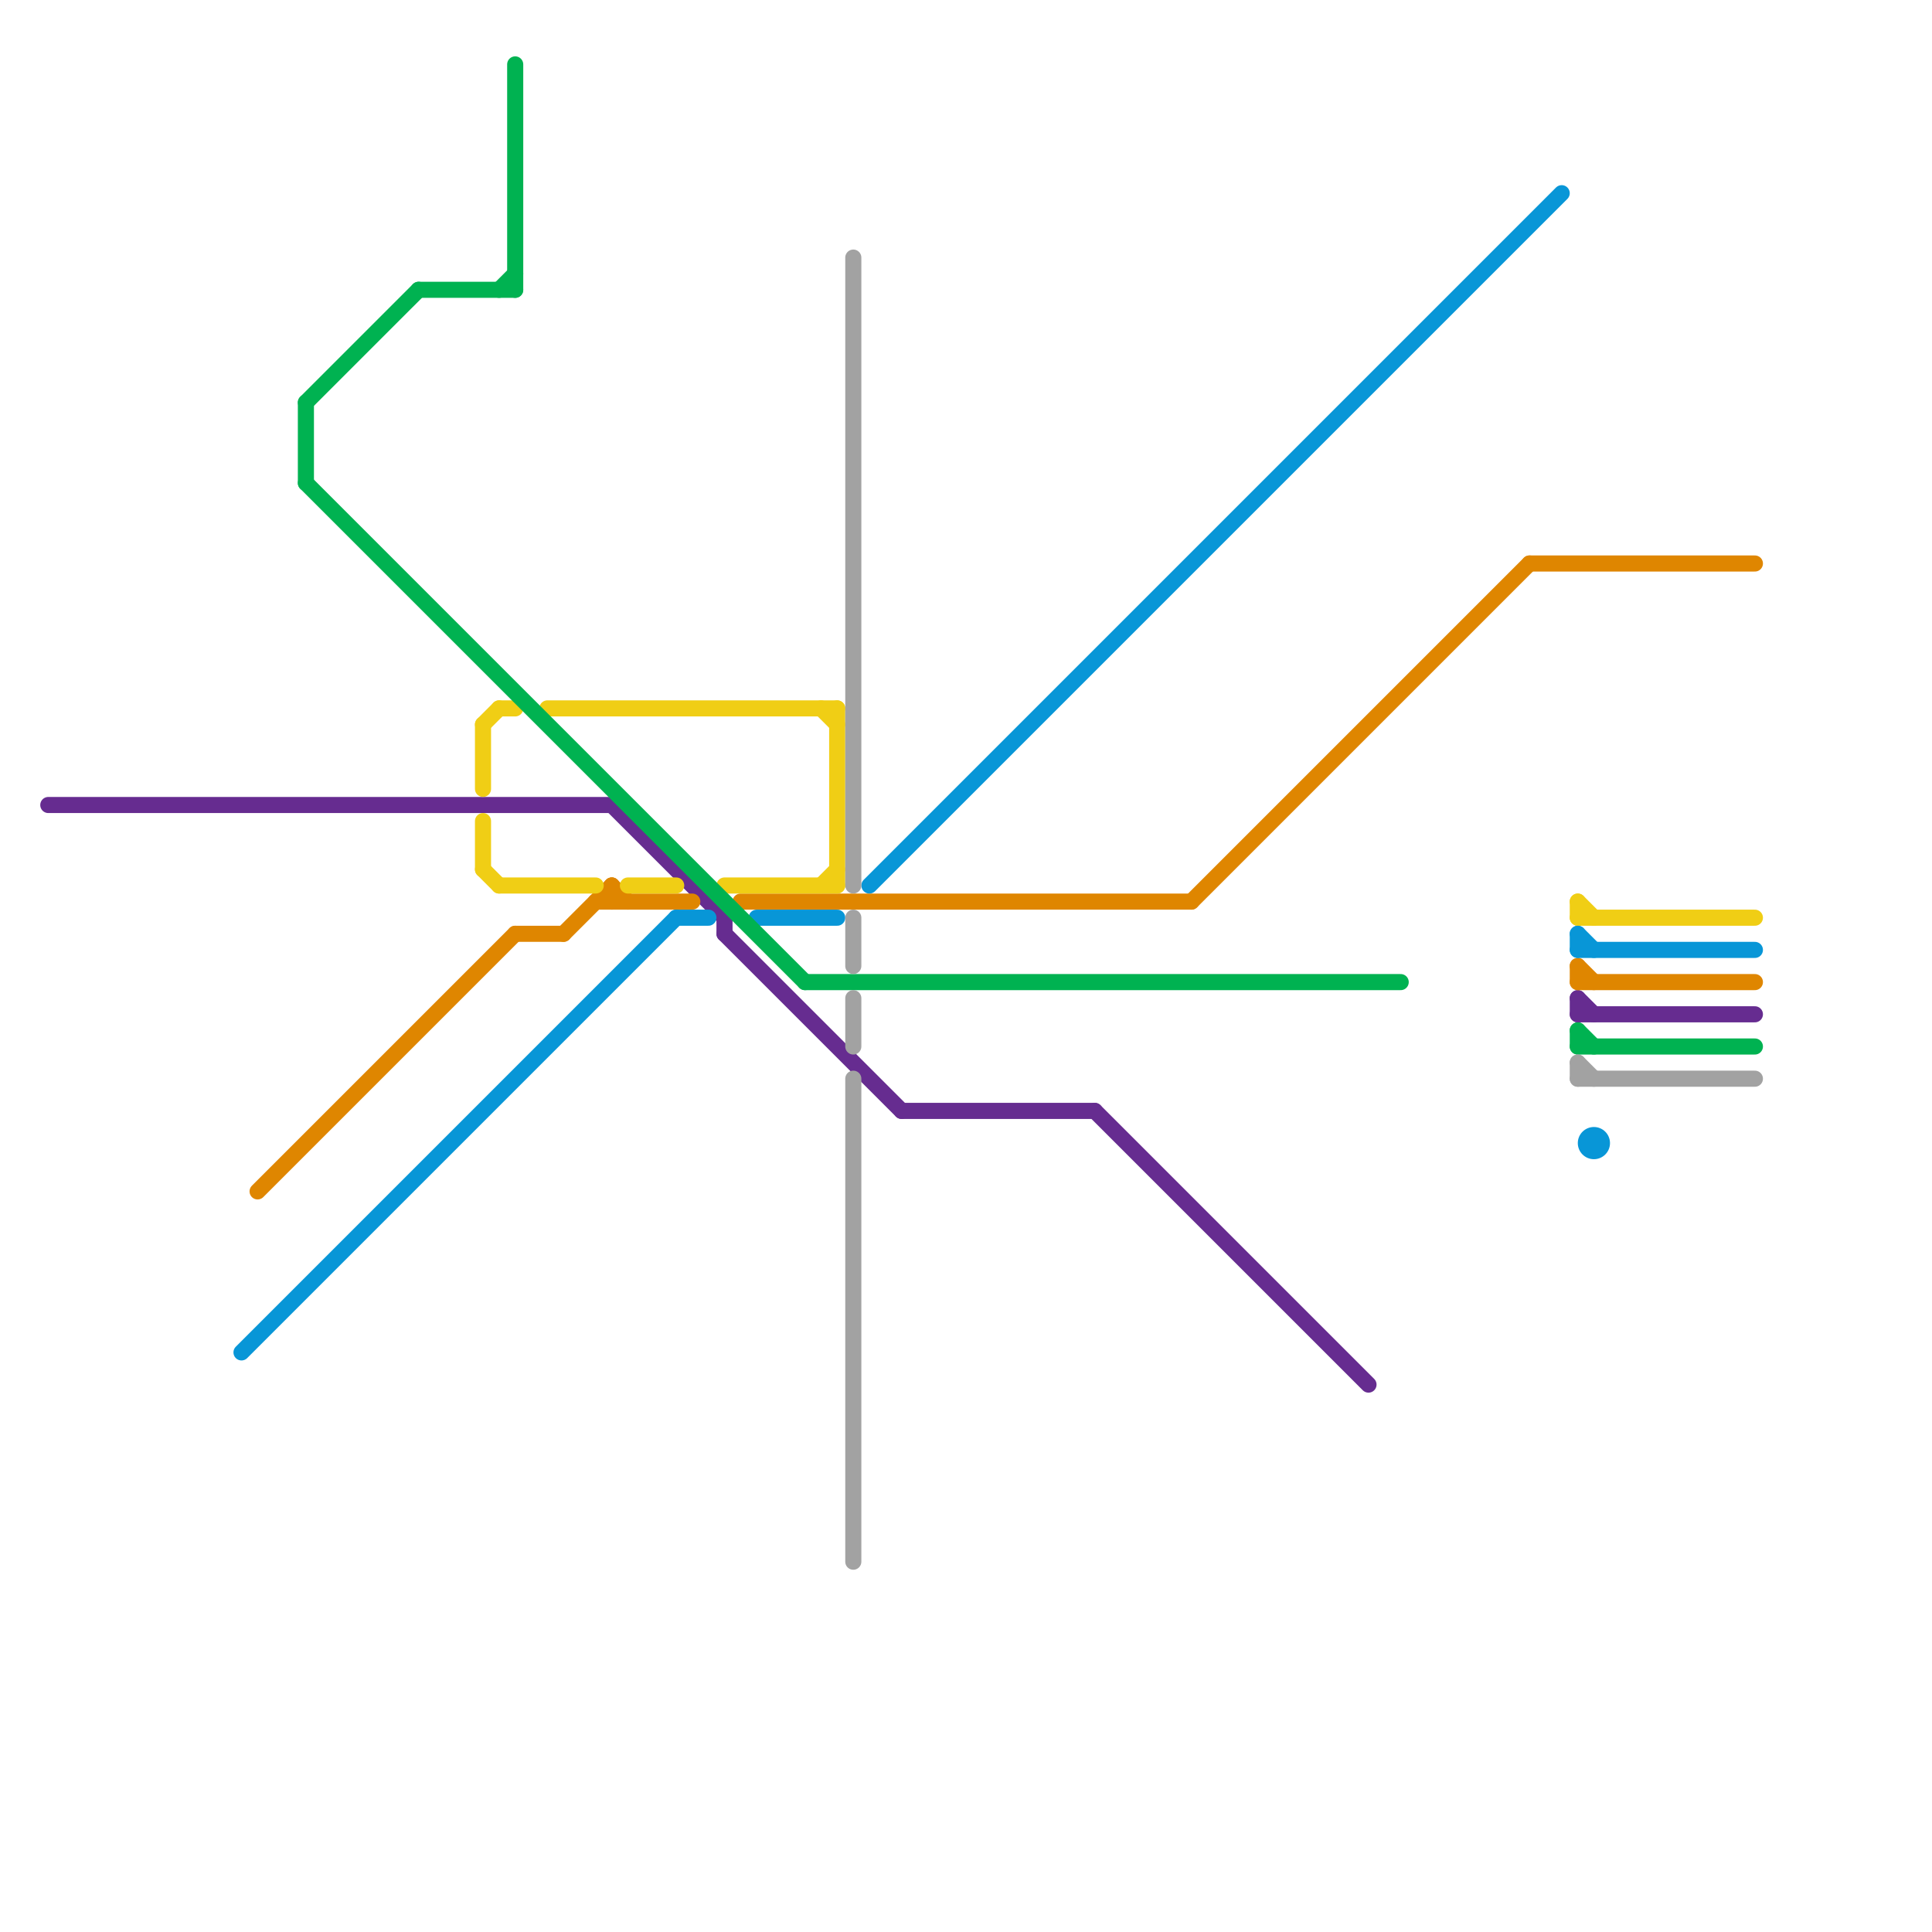 
<svg version="1.1" xmlns="http://www.w3.org/2000/svg" viewBox="0 0 120 120">
<style>text { font: 1px Helvetica; font-weight: 600; white-space: pre; dominant-baseline: central; } line { stroke-width: 1; fill: none; stroke-linecap: round; stroke-linejoin: round; } .c0 { stroke: #662c90 } .c1 { stroke: #df8600 } .c2 { stroke: #f0ce15 } .c3 { stroke: #0896d7 } .c4 { stroke: #00b251 } .c5 { stroke: #a2a2a2 }</style><defs><g id="wm-xf"><circle r="1.2" fill="#000"/><circle r="0.9" fill="#fff"/><circle r="0.6" fill="#000"/><circle r="0.3" fill="#fff"/></g><g id="wm"><circle r="0.6" fill="#000"/><circle r="0.3" fill="#fff"/></g></defs><line class="c0" x1="98" y1="63" x2="109" y2="63"/><line class="c0" x1="3" y1="50" x2="38" y2="50"/><line class="c0" x1="38" y1="50" x2="45" y2="57"/><line class="c0" x1="45" y1="58" x2="56" y2="69"/><line class="c0" x1="98" y1="62" x2="99" y2="63"/><line class="c0" x1="56" y1="69" x2="68" y2="69"/><line class="c0" x1="68" y1="69" x2="85" y2="86"/><line class="c0" x1="98" y1="62" x2="98" y2="63"/><line class="c0" x1="45" y1="57" x2="45" y2="58"/><line class="c1" x1="37" y1="56" x2="43" y2="56"/><line class="c1" x1="98" y1="61" x2="109" y2="61"/><line class="c1" x1="35" y1="58" x2="38" y2="55"/><line class="c1" x1="32" y1="58" x2="35" y2="58"/><line class="c1" x1="38" y1="55" x2="38" y2="56"/><line class="c1" x1="38" y1="55" x2="39" y2="56"/><line class="c1" x1="95" y1="35" x2="109" y2="35"/><line class="c1" x1="98" y1="60" x2="98" y2="61"/><line class="c1" x1="16" y1="74" x2="32" y2="58"/><line class="c1" x1="98" y1="60" x2="99" y2="61"/><line class="c1" x1="74" y1="56" x2="95" y2="35"/><line class="c1" x1="46" y1="56" x2="74" y2="56"/><line class="c2" x1="98" y1="57" x2="109" y2="57"/><line class="c2" x1="30" y1="45" x2="30" y2="49"/><line class="c2" x1="31" y1="55" x2="37" y2="55"/><line class="c2" x1="52" y1="44" x2="52" y2="55"/><line class="c2" x1="51" y1="44" x2="52" y2="45"/><line class="c2" x1="98" y1="56" x2="99" y2="57"/><line class="c2" x1="34" y1="44" x2="52" y2="44"/><line class="c2" x1="45" y1="55" x2="52" y2="55"/><line class="c2" x1="98" y1="56" x2="98" y2="57"/><line class="c2" x1="30" y1="45" x2="31" y2="44"/><line class="c2" x1="51" y1="55" x2="52" y2="54"/><line class="c2" x1="31" y1="44" x2="32" y2="44"/><line class="c2" x1="30" y1="51" x2="30" y2="54"/><line class="c2" x1="30" y1="54" x2="31" y2="55"/><line class="c2" x1="39" y1="55" x2="42" y2="55"/><line class="c3" x1="98" y1="59" x2="109" y2="59"/><line class="c3" x1="42" y1="57" x2="44" y2="57"/><line class="c3" x1="15" y1="84" x2="42" y2="57"/><line class="c3" x1="47" y1="57" x2="52" y2="57"/><line class="c3" x1="54" y1="55" x2="97" y2="12"/><line class="c3" x1="98" y1="58" x2="98" y2="59"/><line class="c3" x1="98" y1="58" x2="99" y2="59"/><circle cx="99" cy="71" r="1" fill="#0896d7" /><line class="c4" x1="98" y1="65" x2="109" y2="65"/><line class="c4" x1="19" y1="30" x2="50" y2="61"/><line class="c4" x1="19" y1="25" x2="19" y2="30"/><line class="c4" x1="19" y1="25" x2="26" y2="18"/><line class="c4" x1="98" y1="64" x2="99" y2="65"/><line class="c4" x1="32" y1="4" x2="32" y2="18"/><line class="c4" x1="31" y1="18" x2="32" y2="17"/><line class="c4" x1="98" y1="64" x2="98" y2="65"/><line class="c4" x1="26" y1="18" x2="32" y2="18"/><line class="c4" x1="50" y1="61" x2="87" y2="61"/><line class="c5" x1="53" y1="16" x2="53" y2="55"/><line class="c5" x1="98" y1="67" x2="109" y2="67"/><line class="c5" x1="53" y1="57" x2="53" y2="60"/><line class="c5" x1="53" y1="67" x2="53" y2="97"/><line class="c5" x1="98" y1="66" x2="99" y2="67"/><line class="c5" x1="98" y1="66" x2="98" y2="67"/><line class="c5" x1="53" y1="62" x2="53" y2="65"/>
</svg>

